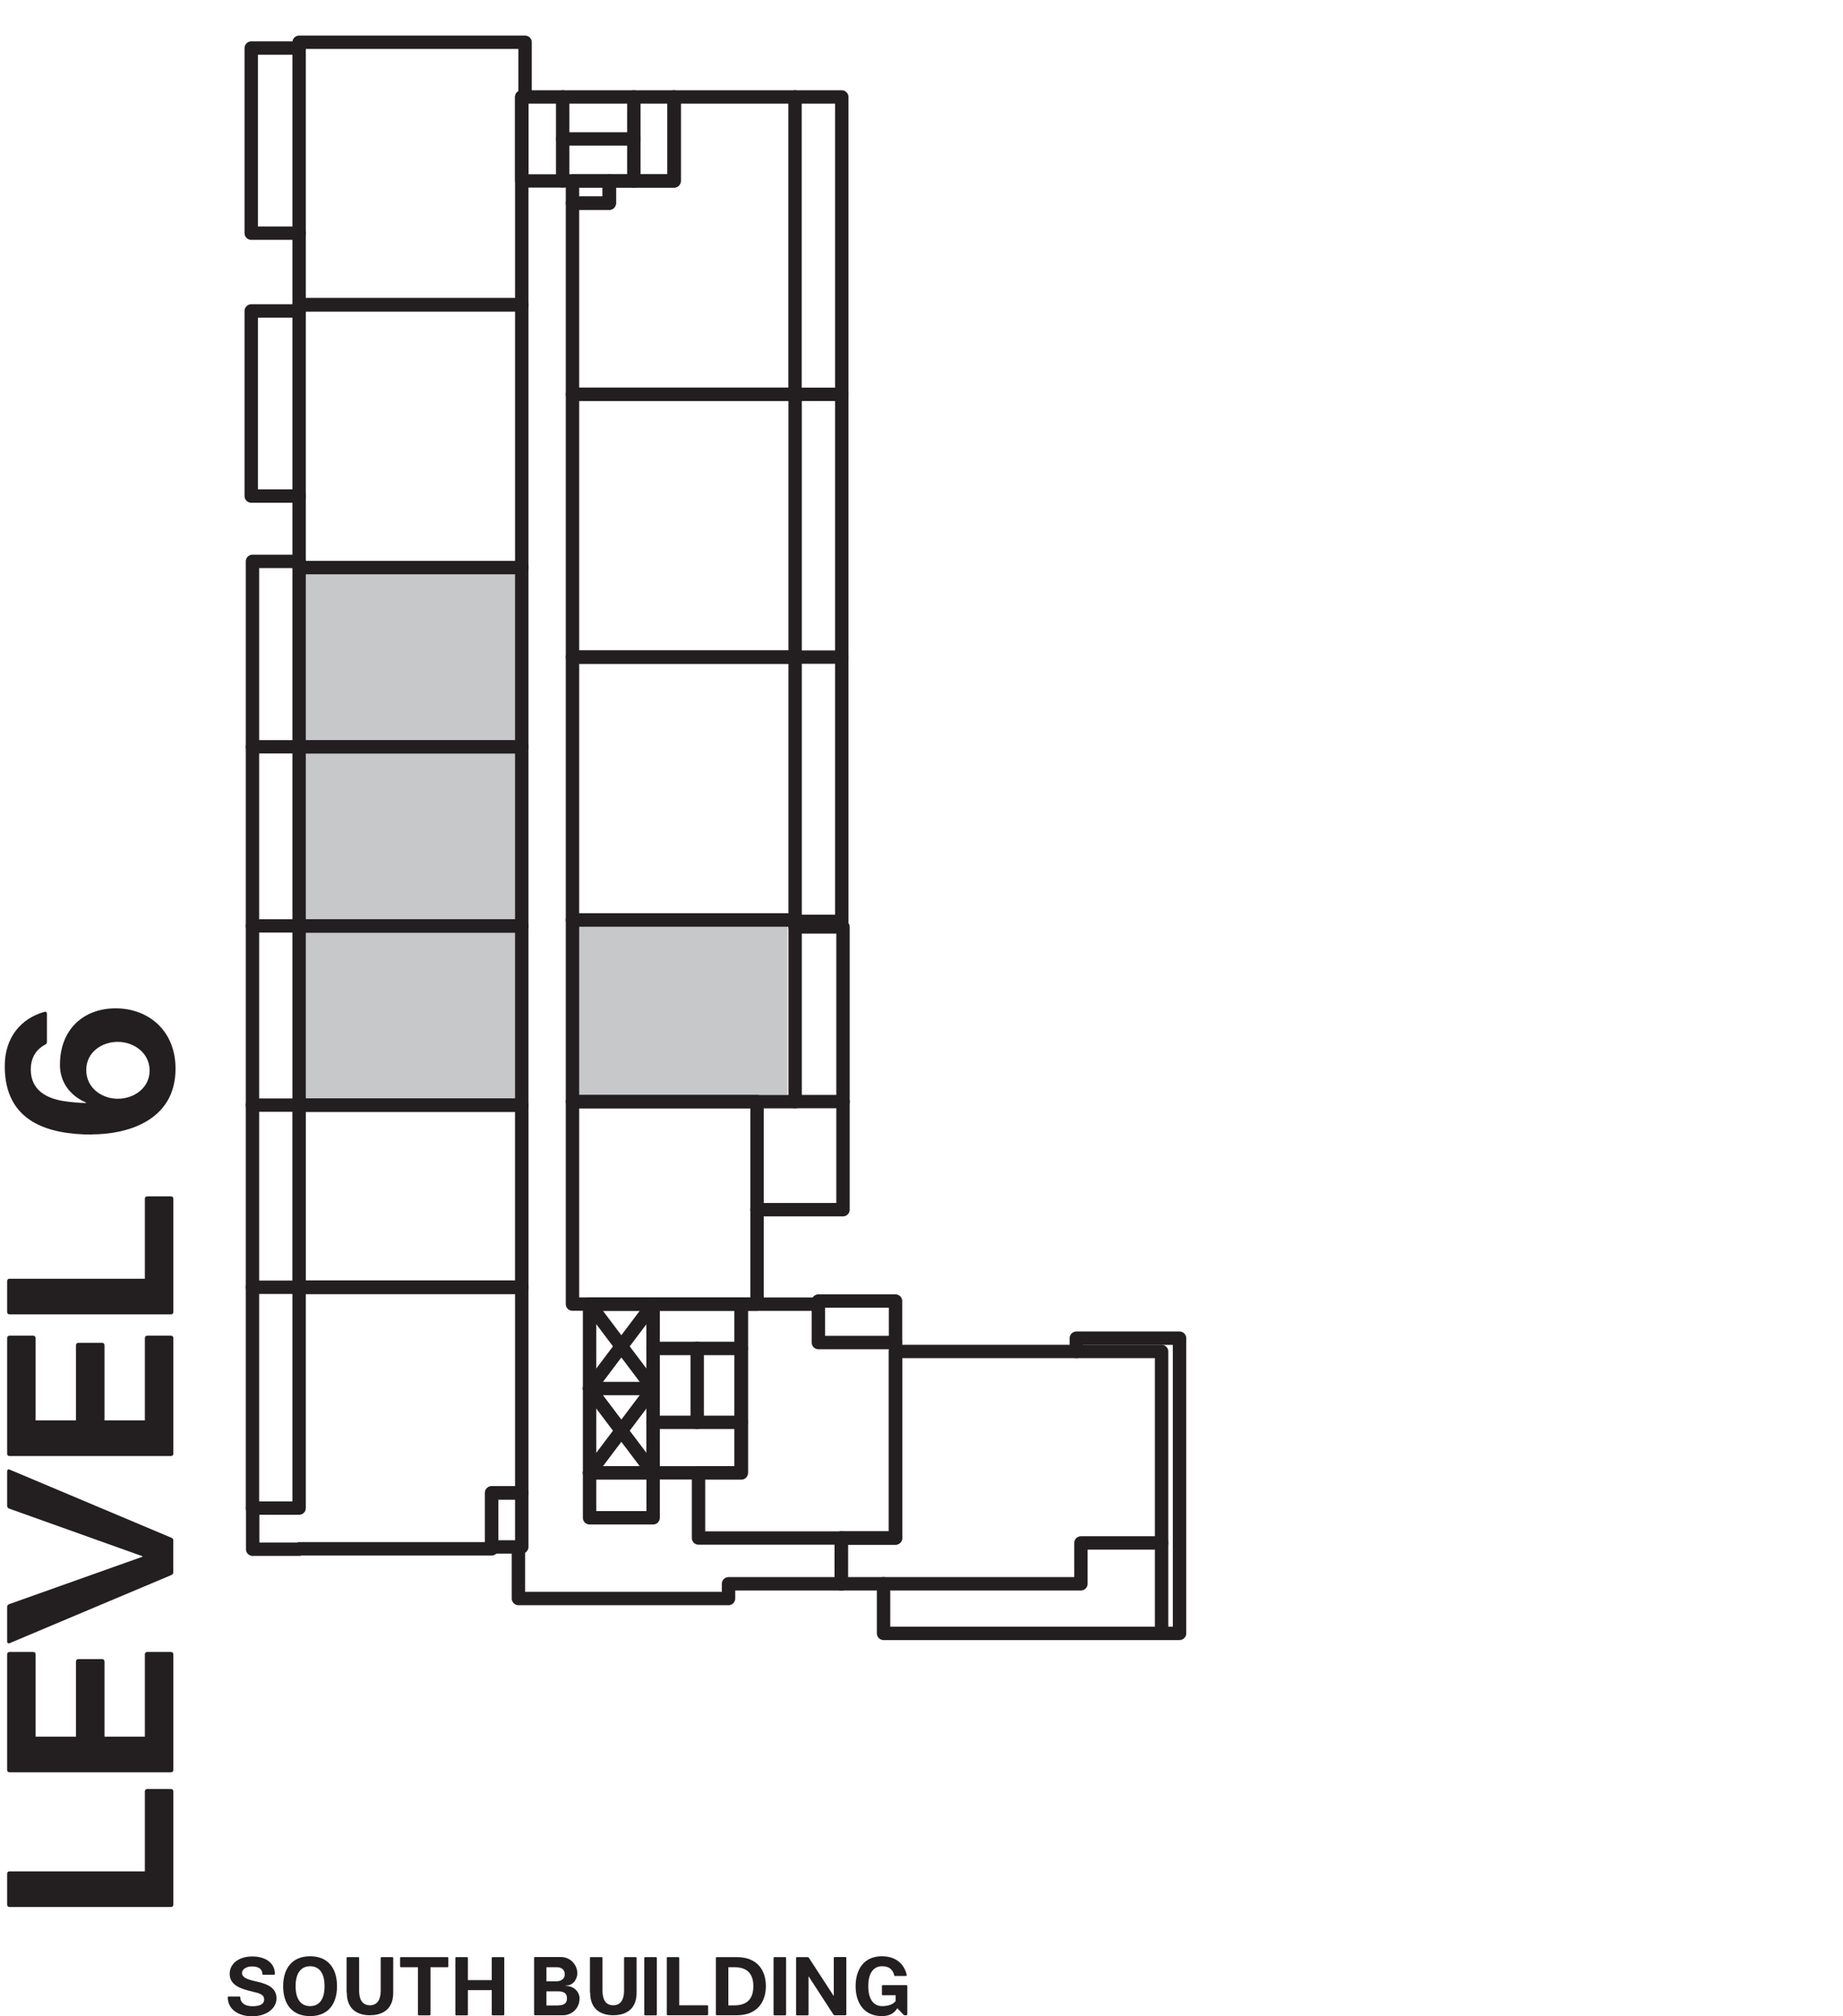 <?xml version="1.0" encoding="UTF-8"?>
<svg xmlns="http://www.w3.org/2000/svg" id="Level_6" data-name="Level 6" width="194.03" height="212.28" viewBox="0 0 194.03 212.28">
  <defs>
    <style>
      .cls-1 {
        fill: #231f20;
      }

      .cls-2 {
        fill: #c7c8ca;
      }

      .cls-3 {
        stroke: #231f20;
      }

      .cls-3, .cls-4 {
        fill: none;
        stroke-linecap: round;
        stroke-linejoin: round;
        stroke-width: 1.41px;
      }

      .cls-4 {
        stroke: #c7c8ca;
      }
    </style>
  </defs>
  <rect class="cls-2" x="59.82" y="97.44" width="23.09" height="18.33"></rect>
  <rect class="cls-2" x="31.98" y="60.09" width="22.41" height="55.68"></rect>
  <g id="LWPOLYLINE">
    <rect class="cls-4" x="31.49" y="116.36" width="23.44" height="19.18"></rect>
  </g>
  <g id="LINE">
    <line class="cls-3" x1="62.07" y1="146.2" x2="68.76" y2="155.08"></line>
  </g>
  <g id="LINE-2" data-name="LINE">
    <line class="cls-3" x1="62.07" y1="146.2" x2="68.76" y2="146.2"></line>
  </g>
  <g id="LINE-3" data-name="LINE">
    <line class="cls-3" x1="68.76" y1="137.32" x2="62.07" y2="146.2"></line>
  </g>
  <g id="LINE-4" data-name="LINE">
    <line class="cls-3" x1="68.76" y1="146.2" x2="62.07" y2="137.32"></line>
  </g>
  <g id="LINE-5" data-name="LINE">
    <line class="cls-3" x1="62.07" y1="155.08" x2="68.76" y2="146.2"></line>
  </g>
  <g id="LINE-6" data-name="LINE">
    <line class="cls-3" x1="122.29" y1="162.46" x2="122.29" y2="171.98"></line>
  </g>
  <g id="LWPOLYLINE-2" data-name="LWPOLYLINE">
    <polyline class="cls-3" points="93.02 166.76 93.02 171.98 124.18 171.98 124.18 140.9 113.32 140.9 113.32 142.3"></polyline>
  </g>
  <g id="LWPOLYLINE-3" data-name="LWPOLYLINE">
    <polyline class="cls-3" points="94.28 141.36 94.28 136.99 86.16 136.99 86.16 137.32"></polyline>
  </g>
  <g id="LINE-7" data-name="LINE">
    <line class="cls-3" x1="59.24" y1="14.63" x2="66.73" y2="14.63"></line>
  </g>
  <g id="LINE-8" data-name="LINE">
    <line class="cls-3" x1="59.24" y1="10.21" x2="59.24" y2="19.05"></line>
  </g>
  <g id="LINE-9" data-name="LINE">
    <line class="cls-3" x1="66.73" y1="10.21" x2="66.73" y2="19.05"></line>
  </g>
  <g id="LINE-10" data-name="LINE">
    <line class="cls-3" x1="73.4" y1="149.76" x2="73.4" y2="141.98"></line>
  </g>
  <g id="LINE-11" data-name="LINE">
    <line class="cls-3" x1="78.04" y1="141.98" x2="68.76" y2="141.98"></line>
  </g>
  <g id="LINE-12" data-name="LINE">
    <line class="cls-3" x1="78.04" y1="149.76" x2="68.76" y2="149.76"></line>
  </g>
  <g id="LINE-13" data-name="LINE">
    <line class="cls-3" x1="83.7" y1="41.52" x2="88.62" y2="41.52"></line>
  </g>
  <g id="LINE-14" data-name="LINE">
    <line class="cls-3" x1="83.7" y1="69.19" x2="88.62" y2="69.19"></line>
  </g>
  <g id="LINE-15" data-name="LINE">
    <line class="cls-3" x1="83.7" y1="115.99" x2="88.75" y2="115.99"></line>
  </g>
  <g id="LINE-16" data-name="LINE">
    <line class="cls-3" x1="31.49" y1="135.54" x2="26.58" y2="135.54"></line>
  </g>
  <g id="LINE-17" data-name="LINE">
    <line class="cls-3" x1="31.49" y1="116.36" x2="26.58" y2="116.36"></line>
  </g>
  <g id="LINE-18" data-name="LINE">
    <line class="cls-3" x1="31.49" y1="97.49" x2="26.58" y2="97.49"></line>
  </g>
  <g id="LINE-19" data-name="LINE">
    <line class="cls-3" x1="31.49" y1="78.63" x2="26.58" y2="78.63"></line>
  </g>
  <g id="LWPOLYLINE-4" data-name="LWPOLYLINE">
    <polyline class="cls-3" points="31.49 59.11 26.58 59.11 26.58 158.79"></polyline>
  </g>
  <g id="LWPOLYLINE-5" data-name="LWPOLYLINE">
    <polyline class="cls-3" points="31.49 32.74 26.45 32.74 26.45 52.23 31.49 52.23"></polyline>
  </g>
  <g id="LWPOLYLINE-6" data-name="LWPOLYLINE">
    <polyline class="cls-3" points="31.49 5.06 26.45 5.06 26.45 24.55 31.49 24.55"></polyline>
  </g>
  <g id="LWPOLYLINE-7" data-name="LWPOLYLINE">
    <polyline class="cls-3" points="83.7 97.01 88.62 97.01 88.62 10.21 83.7 10.21"></polyline>
  </g>
  <g id="LWPOLYLINE-8" data-name="LWPOLYLINE">
    <polyline class="cls-3" points="79.69 127.37 88.75 127.37 88.75 97.6 83.7 97.6"></polyline>
  </g>
  <g id="LWPOLYLINE-9" data-name="LWPOLYLINE">
    <polygon class="cls-3" points="122.29 142.3 94.28 142.3 94.28 161.94 88.57 161.94 88.57 166.76 113.8 166.76 113.8 162.46 122.29 162.46 122.29 142.3"></polygon>
  </g>
  <g id="LINE-20" data-name="LINE">
    <line class="cls-3" x1="88.57" y1="166.76" x2="88.57" y2="161.94"></line>
  </g>
  <g id="LWPOLYLINE-10" data-name="LWPOLYLINE">
    <polyline class="cls-3" points="54.58 162.88 54.58 168.31 76.7 168.31 76.7 166.76 88.57 166.76"></polyline>
  </g>
  <g id="LWPOLYLINE-11" data-name="LWPOLYLINE">
    <polygon class="cls-3" points="94.28 141.36 93.8 141.36 86.16 141.36 86.16 137.32 78.04 137.32 78.04 155.08 73.54 155.08 73.54 161.94 94.28 161.94 94.28 141.36"></polygon>
  </g>
  <g id="LWPOLYLINE-12" data-name="LWPOLYLINE">
    <rect class="cls-3" x="68.76" y="137.32" width="9.27" height="17.76"></rect>
  </g>
  <g id="LWPOLYLINE-13" data-name="LWPOLYLINE">
    <rect class="cls-3" x="54.93" y="10.21" width="16.04" height="8.84"></rect>
  </g>
  <g id="LWPOLYLINE-14" data-name="LWPOLYLINE">
    <rect class="cls-3" x="60.27" y="19.05" width="3.88" height="2.34"></rect>
  </g>
  <g id="LWPOLYLINE-15" data-name="LWPOLYLINE">
    <rect class="cls-3" x="62.07" y="137.32" width="6.69" height="17.76"></rect>
  </g>
  <g id="LWPOLYLINE-16" data-name="LWPOLYLINE">
    <rect class="cls-3" x="62.07" y="155.08" width="6.69" height="4.73"></rect>
  </g>
  <g id="LWPOLYLINE-17" data-name="LWPOLYLINE">
    <rect class="cls-3" x="60.27" y="96.87" width="23.44" height="19.13"></rect>
  </g>
  <g id="LWPOLYLINE-18" data-name="LWPOLYLINE">
    <rect class="cls-3" x="60.27" y="69.19" width="23.44" height="27.67"></rect>
  </g>
  <g id="LWPOLYLINE-19" data-name="LWPOLYLINE">
    <rect class="cls-3" x="60.27" y="41.52" width="23.44" height="27.67"></rect>
  </g>
  <g id="LWPOLYLINE-20" data-name="LWPOLYLINE">
    <polygon class="cls-3" points="83.7 10.21 70.97 10.21 70.97 19.05 64.14 19.05 64.14 21.39 60.27 21.39 60.27 41.52 83.7 41.52 83.7 10.21"></polygon>
  </g>
  <g id="LWPOLYLINE-21" data-name="LWPOLYLINE">
    <rect class="cls-3" x="60.27" y="115.99" width="19.43" height="21.32"></rect>
  </g>
  <g id="LWPOLYLINE-22" data-name="LWPOLYLINE">
    <rect class="cls-3" x="51.76" y="157.19" width="3.17" height="5.69"></rect>
  </g>
  <g id="LWPOLYLINE-23" data-name="LWPOLYLINE">
    <rect class="cls-3" x="31.49" y="116.36" width="23.44" height="19.18"></rect>
  </g>
  <g id="LWPOLYLINE-24" data-name="LWPOLYLINE">
    <polygon class="cls-3" points="51.76 163.08 51.76 157.19 54.93 157.19 54.93 135.54 31.49 135.54 31.49 158.79 26.6 158.79 26.6 163.12 31.49 163.12 31.49 163.08 51.76 163.08"></polygon>
  </g>
  <g id="LWPOLYLINE-25" data-name="LWPOLYLINE">
    <rect class="cls-3" x="31.49" y="59.76" width="23.44" height="18.87"></rect>
  </g>
  <g id="LWPOLYLINE-26" data-name="LWPOLYLINE">
    <rect class="cls-3" x="31.49" y="78.63" width="23.44" height="18.87"></rect>
  </g>
  <g id="LWPOLYLINE-27" data-name="LWPOLYLINE">
    <rect class="cls-3" x="31.49" y="97.49" width="23.44" height="18.87"></rect>
  </g>
  <g id="LWPOLYLINE-28" data-name="LWPOLYLINE">
    <rect class="cls-3" x="31.49" y="32.09" width="23.44" height="27.67"></rect>
  </g>
  <g id="LWPOLYLINE-29" data-name="LWPOLYLINE">
    <polygon class="cls-3" points="54.93 10.21 55.28 10.21 55.28 4.45 31.49 4.45 31.49 32.09 54.93 32.09 54.93 10.21"></polygon>
  </g>
  <g id="TEXT">
    <g>
      <path class="cls-1" d="M23.98,210.3c0-.05.04-.08.09-.08h1.13c.05,0,.1.03.1.09,0,.52.43.93,1.26.93.99,0,1.25-.32,1.25-.73,0-.5-.53-.65-1.19-.8-1.08-.26-2.44-.59-2.44-1.88,0-1.08.97-1.83,2.38-1.83s2.38.7,2.38,1.83c0,.05-.04.09-.09.09h-1.14c-.05,0-.09-.03-.09-.09,0-.45-.35-.78-1.07-.78-.66,0-1.07.32-1.07.69,0,.48.58.68,1.28.84,1.05.24,2.35.53,2.35,1.83,0,1.08-1.08,1.89-2.56,1.89s-2.57-.76-2.57-1.99Z"></path>
      <path class="cls-1" d="M29.81,209.13c0-1.83.91-3.15,2.84-3.15s2.83,1.31,2.83,3.15-.9,3.15-2.83,3.15-2.84-1.3-2.84-3.15ZM32.65,211.23c.98,0,1.52-.75,1.52-2.1s-.54-2.1-1.52-2.1-1.53.75-1.53,2.1.55,2.1,1.53,2.1Z"></path>
      <path class="cls-1" d="M36.49,209.8v-3.64c0-.05.03-.09.09-.09h1.14c.05,0,.09.04.09.09v3.46c0,.87.31,1.52,1.13,1.52s1.14-.66,1.14-1.52v-3.46c0-.05.04-.09.09-.09h1.14c.05,0,.09.04.09.09v3.66c0,1.96-1.41,2.37-2.45,2.37s-2.44-.4-2.44-2.4Z"></path>
      <path class="cls-1" d="M42.21,206.07h4.9c.05,0,.09.04.09.09v.88c0,.05-.03.09-.09.09h-1.79v4.98c0,.05-.03.09-.09.09h-1.14c-.05,0-.09-.04-.09-.09v-4.98h-1.79c-.05,0-.09-.04-.09-.09v-.88c0-.05.03-.09.09-.09Z"></path>
      <path class="cls-1" d="M48.03,206.07h1.14c.05,0,.09.04.09.09v2.33h2.51v-2.33c0-.05.03-.09.09-.09h1.14c.05,0,.09.04.09.09v5.95c0,.05-.04.09-.09.09h-1.14c-.05,0-.09-.04-.09-.09v-2.57h-2.51v2.57c0,.05-.04.09-.09.09h-1.14c-.05,0-.09-.04-.09-.09v-5.95c0-.05.03-.09.09-.09Z"></path>
      <path class="cls-1" d="M61.01,210.47c0,.95-.78,1.72-1.73,1.72h-2.96c-.05,0-.09-.04-.09-.09v-5.95c0-.05.03-.09.09-.09h2.74c.94,0,1.72.77,1.72,1.72,0,.45-.31,1.29-1.24,1.29v.03c.93,0,1.48.66,1.48,1.36ZM58.61,208.61c.53,0,.85-.31.85-.74s-.31-.74-.85-.74h-1.08v1.49h1.08ZM58.75,211.15c.63,0,.94-.22.94-.74s-.31-.74-.94-.74h-1.22v1.49h1.22Z"></path>
      <path class="cls-1" d="M62.11,209.8v-3.64c0-.05.03-.09.09-.09h1.14c.05,0,.09.04.09.09v3.46c0,.87.31,1.52,1.13,1.52s1.14-.66,1.14-1.52v-3.46c0-.05.03-.09.09-.09h1.14c.05,0,.09.04.09.09v3.66c0,1.96-1.41,2.37-2.45,2.37s-2.44-.4-2.44-2.4Z"></path>
      <path class="cls-1" d="M67.92,206.07h1.14c.05,0,.09.04.09.09v5.95c0,.05-.04.09-.09.09h-1.14c-.05,0-.09-.04-.09-.09v-5.95c0-.05.04-.09.09-.09Z"></path>
      <path class="cls-1" d="M70.28,206.07h1.14c.05,0,.09.04.09.09v4.98h2.95c.05,0,.09.03.09.09v.87c0,.05-.04.09-.09.09h-4.17c-.05,0-.09-.04-.09-.09v-5.95c0-.05.04-.09.09-.09Z"></path>
      <path class="cls-1" d="M75.37,212.11v-5.95c0-.05.04-.09.09-.09h2.12c2.12,0,3.05,1.36,3.05,3.05s-.93,3.07-3.05,3.07h-2.12c-.05,0-.09-.04-.09-.09ZM77.3,211.15c1.43,0,2.01-.77,2.01-2.02s-.58-2-2.01-2h-.62v4.02h.62Z"></path>
      <path class="cls-1" d="M81.53,206.07h1.14c.05,0,.09.04.09.09v5.95c0,.05-.04.09-.09.09h-1.14c-.05,0-.09-.04-.09-.09v-5.95c0-.05.04-.09.09-.09Z"></path>
      <path class="cls-1" d="M83.81,212.11v-5.95c0-.05.04-.09.09-.09h1.15s.08.03.1.06l2.61,4.01h.02v-3.99c0-.05.04-.09.09-.09h1.14c.05,0,.09.04.09.09v5.95c0,.05-.04.09-.09.09h-1.15s-.08-.03-.11-.06l-2.61-4.02h-.02v4c0,.05-.03.09-.09.09h-1.14c-.05,0-.09-.04-.09-.09Z"></path>
      <path class="cls-1" d="M94.15,207.97c-.21-.72-.66-.94-1.29-.94-.87,0-1.45.69-1.45,2.1s.59,2.1,1.45,2.1c.59,0,1.13-.15,1.43-.53v-.62h-1.35c-.05,0-.09-.03-.09-.09v-.88c0-.05.03-.09.09-.09h2.49c.05,0,.09.04.09.09v2.99c0,.05-.04.09-.09.09h-.17s-.11-.02-.15-.06l-.63-.67h-.02c-.31.51-.8.82-1.62.82-1.85,0-2.76-1.36-2.76-3.15s.89-3.15,2.76-3.15c1.47,0,2.36.8,2.62,1.97,0,.06-.02.1-.08.1h-1.16c-.05,0-.09-.03-.1-.08Z"></path>
    </g>
  </g>
  <g id="TEXT-2" data-name="TEXT">
    <g>
      <path class="cls-1" d="M.75,200.54v-3.25c0-.15.1-.25.25-.25h14.25v-8.42c0-.15.1-.25.25-.25h2.5c.15,0,.25.1.25.25v11.92c0,.15-.1.25-.25.25H1c-.15,0-.25-.1-.25-.25Z"></path>
      <path class="cls-1" d="M.75,186.36v-12.17c0-.15.1-.25.25-.25h2.5c.15,0,.25.1.25.25v8.67h4.25v-7.92c0-.15.1-.25.25-.25h2.5c.15,0,.25.1.25.25v7.92h4.25v-8.67c0-.15.1-.25.25-.25h2.5c.15,0,.25.1.25.25v12.17c0,.15-.1.25-.25.25H1c-.15,0-.25-.1-.25-.25Z"></path>
      <path class="cls-1" d="M18.04,165.84l-17.02,7.17c-.17.08-.27-.03-.27-.2v-3.6c0-.12.05-.25.2-.3l14.05-5v-.05l-14.05-5.02c-.12-.05-.2-.17-.2-.3v-3.6c0-.18.1-.28.27-.2l17.02,7.17c.15.05.2.15.2.28v3.37c0,.12-.05.22-.2.27Z"></path>
      <path class="cls-1" d="M.75,153.06v-12.17c0-.15.1-.25.25-.25h2.5c.15,0,.25.1.25.25v8.67h4.25v-7.92c0-.15.1-.25.25-.25h2.5c.15,0,.25.1.25.25v7.92h4.25v-8.67c0-.15.1-.25.25-.25h2.5c.15,0,.25.1.25.25v12.17c0,.15-.1.25-.25.25H1c-.15,0-.25-.1-.25-.25Z"></path>
      <path class="cls-1" d="M.75,138.14v-3.25c0-.15.1-.25.25-.25h14.25v-8.42c0-.15.1-.25.25-.25h2.5c.15,0,.25.1.25.25v11.92c0,.15-.1.25-.25.25H1c-.15,0-.25-.1-.25-.25Z"></path>
      <path class="cls-1" d="M9.72,119.46c-4.72,0-9.22-1.37-9.22-7.2,0-3.05,1.72-5.02,4.17-5.72.18-.05.27.05.27.22v2.97c0,.12-.07.22-.2.27-.62.33-1.5,1.05-1.5,2.62,0,2.2,1.72,3.05,3.5,3.32.45.08,1.67.2,2.32.2v-.05c-1.65-.7-2.75-2.12-2.75-3.97,0-3.7,2.45-5.95,5.87-5.95s6.3,2.32,6.3,6.35c0,5.55-5.2,6.92-8.77,6.92ZM12.4,115.69c1.67,0,3.35-1.1,3.35-2.97s-1.67-3.02-3.35-3.02-3.32,1.08-3.32,2.97,1.65,3.02,3.32,3.02Z"></path>
    </g>
  </g>
</svg>
